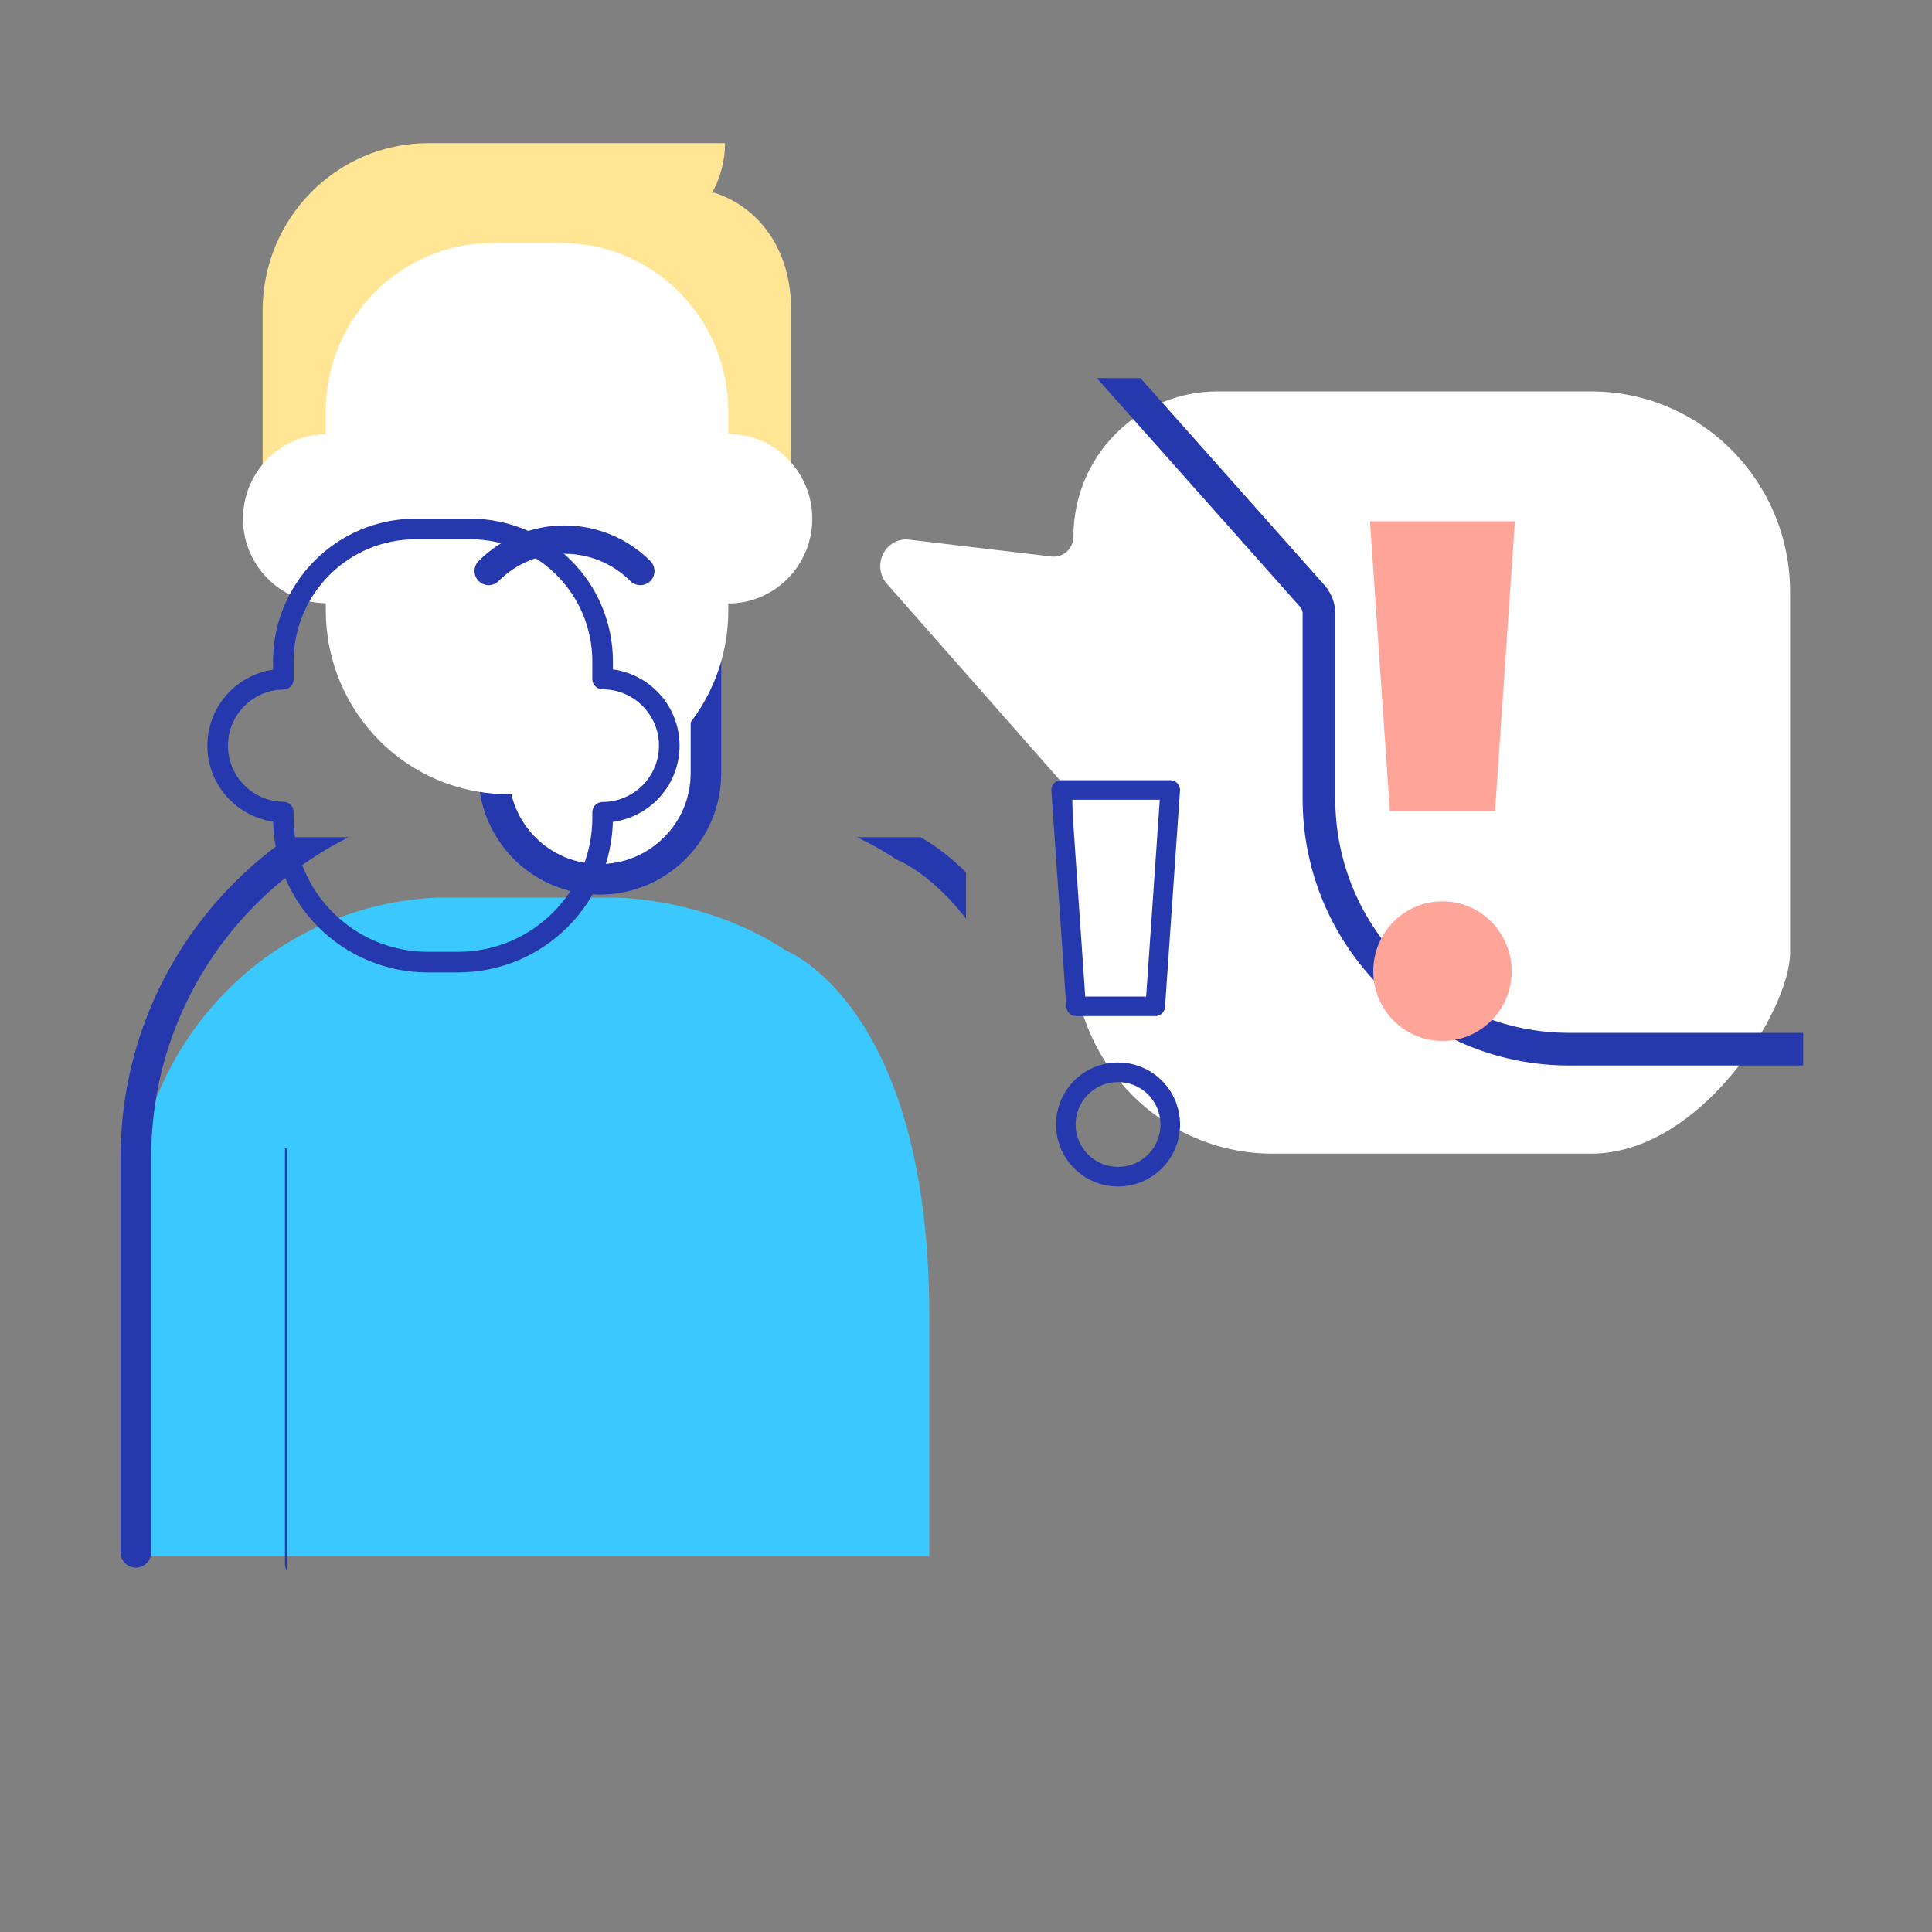 <svg xmlns="http://www.w3.org/2000/svg" xmlns:xlink="http://www.w3.org/1999/xlink" width="40" zoomAndPan="magnify" viewBox="0 0 30 30" height="40" preserveAspectRatio="xMidYMid meet" version="1.0"><rect x="0" y="0" width="30" height="30" fill="#808080" stroke="none"/><defs><clipPath id="6a0b601824"><path d="M 2 13 L 15 13 L 15 24.516 L 2 24.516 Z M 2 13 " clip-rule="nonzero"/></clipPath><clipPath id="cfddeee32f"><path d="M 1.871 13 L 15 13 L 15 24.516 L 1.871 24.516 Z M 1.871 13 " clip-rule="nonzero"/></clipPath><clipPath id="bf6d7bf657"><path d="M 12 17.832 L 12.414 17.832 L 12.414 24.516 L 12 24.516 Z M 12 17.832 " clip-rule="nonzero"/></clipPath><clipPath id="96db6d8628"><path d="M 4.039 17.832 L 4.453 17.832 L 4.453 24.516 L 4.039 24.516 Z M 4.039 17.832 " clip-rule="nonzero"/></clipPath><clipPath id="c174287f04"><path d="M 4 2.023 L 13 2.023 L 13 8 L 4 8 Z M 4 2.023 " clip-rule="nonzero"/></clipPath><clipPath id="5c9fc35962"><path d="M 3 2.023 L 13 2.023 L 13 8 L 3 8 Z M 3 2.023 " clip-rule="nonzero"/></clipPath><clipPath id="ea56a4604c"><path d="M 13.457 5.871 L 28 5.871 L 28 18.125 L 13.457 18.125 Z M 13.457 5.871 " clip-rule="nonzero"/></clipPath></defs><g clip-path="url(#6a0b601824)"><path fill="#3bc8ff" d="M 2.074 24.164 L 2.074 18.906 C 2.074 16.23 4.168 14.047 6.793 13.938 L 9.586 13.938 C 10.512 13.977 11.473 14.273 12.207 14.762 C 12.207 14.762 14.43 15.609 14.43 20.438 L 14.43 24.164 " fill-opacity="1" fill-rule="nonzero"/></g><g clip-path="url(#cfddeee32f)"><path stroke-linecap="round" transform="matrix(0.001, 0, 0, -0.001, 1.871, 24.515)" fill="none" stroke-linejoin="round" d="M 239.022 409.818 L 239.022 6541.941 C 239.022 9662.672 2703.777 12209.371 5793.917 12336.934 L 9081.789 12336.934 C 10171.616 12291.376 11302.828 11945.134 12167.331 11375.658 C 12167.331 11375.658 14783.834 10387.046 14783.834 4756.063 L 14783.834 409.818 " stroke="#2538ad" stroke-width="474.628" stroke-opacity="1" stroke-miterlimit="10"/></g><g clip-path="url(#bf6d7bf657)"><path stroke-linecap="round" transform="matrix(0.001, 0, 0, -0.001, 1.871, 24.515)" fill="none" stroke-linejoin="round" d="M 12162.733 236.697 L 12162.733 7553.332 " stroke="#2538ad" stroke-width="474.628" stroke-opacity="1" stroke-miterlimit="10"/></g><g clip-path="url(#96db6d8628)"><path stroke-linecap="round" transform="matrix(0.001, 0, 0, -0.001, 1.871, 24.515)" fill="none" stroke-linejoin="round" d="M 2791.147 7553.332 L 2791.147 236.697 " stroke="#2538ad" stroke-width="474.628" stroke-opacity="1" stroke-miterlimit="10"/></g><path stroke-linecap="round" transform="matrix(0.001, 0, 0, -0.001, 1.871, 24.515)" fill-opacity="1" fill="#ffffff" fill-rule="nonzero" stroke-linejoin="round" d="M 9090.986 14478.166 L 9090.986 12510.055 C 9090.986 11598.892 8350.64 10860.851 7440.152 10860.851 C 6529.665 10860.851 5793.917 11598.892 5793.917 12510.055 L 5793.917 14469.054 " stroke="#2538ad" stroke-width="474.628" stroke-opacity="1" stroke-miterlimit="10"/><g clip-path="url(#c174287f04)"><path fill="#ffe594" d="M 11.09 2.992 L 11.055 2.996 C 11.184 2.77 11.258 2.504 11.258 2.223 L 6.652 2.223 C 5.23 2.223 4.078 3.387 4.078 4.824 L 4.078 7.211 L 7.535 7.582 L 8.852 7.582 L 9.586 7.211 L 12.285 7.184 L 12.285 4.816 C 12.285 3.867 11.781 3.215 11.09 2.992 " fill-opacity="1" fill-rule="nonzero"/></g><g clip-path="url(#5c9fc35962)"><path stroke-linecap="round" transform="matrix(0.001, 0, 0, -0.001, 1.871, 24.515)" fill="none" stroke-linejoin="round" d="M 6803.876 15738.132 L 6777.929 15735.276 C 6873.068 15903.798 6927.846 16095.171 6927.846 16300.825 L 3528.761 16300.825 C 2479.34 16300.825 1628.848 15449.645 1628.848 14398.523 L 1628.848 12653.319 L 4180.324 12381.969 L 5151.903 12381.969 L 5693.912 12653.319 L 7686.081 12673.313 L 7686.081 14407.092 C 7686.081 15098.319 7314.171 15578.179 6803.876 15738.132 Z M 6803.876 15738.132 " stroke="#2538ad" stroke-width="297.578" stroke-opacity="1" stroke-miterlimit="10"/></g><path fill="#ffffff" d="M 11.309 6.738 L 11.309 6.391 C 11.309 4.945 10.148 3.773 8.719 3.773 L 7.648 3.773 C 6.219 3.773 5.059 4.945 5.059 6.391 L 5.059 6.742 C 4.348 6.75 3.773 7.336 3.773 8.055 C 3.773 8.773 4.348 9.359 5.059 9.367 L 5.059 9.477 C 5.059 11.055 6.324 12.332 7.891 12.332 L 8.477 12.332 C 10.043 12.332 11.309 11.055 11.309 9.477 L 11.309 9.371 C 12.027 9.371 12.613 8.781 12.613 8.055 C 12.613 7.328 12.027 6.738 11.309 6.738 " fill-opacity="1" fill-rule="nonzero"/><path stroke-linecap="round" transform="matrix(0.001, 0, 0, -0.001, 1.871, 24.515)" fill="none" stroke-linejoin="round" d="M 7486.316 13971.223 L 7486.316 14244.449 C 7486.316 15380.332 6566.012 16301.319 5431.9 16301.319 L 4582.865 16301.319 C 3448.752 16301.319 2528.448 15380.332 2528.448 14244.449 L 2528.448 13968.153 C 1964.491 13962.013 1508.987 13501.52 1508.987 12936.649 C 1508.987 12371.777 1964.491 11911.284 2528.448 11905.144 L 2528.448 11819.185 C 2528.448 10578.924 3532.416 9575.049 4774.982 9575.049 L 5239.782 9575.049 C 6482.348 9575.049 7486.316 10578.924 7486.316 11819.185 L 7486.316 11902.074 C 8056.471 11902.074 8521.271 12365.637 8521.271 12936.649 C 8521.271 13507.66 8056.471 13971.223 7486.316 13971.223 Z M 7486.316 13971.223 " stroke="#2538ad" stroke-width="319.83" stroke-opacity="1" stroke-miterlimit="10"/><path stroke-linecap="round" transform="matrix(0.001, 0, 0, -0.001, 1.871, 24.515)" fill="none" stroke-linejoin="round" d="M 5716.524 15648.677 C 6364.009 16298.603 7420.432 16298.603 8072.177 15648.677 " stroke="#2538ad" stroke-width="439.653" stroke-opacity="1" stroke-miterlimit="10"/><path fill="#ffffff" d="M 27.797 14.793 L 27.797 9.195 C 27.797 7.473 26.414 6.078 24.707 6.078 L 18.902 6.078 C 17.668 6.078 16.668 7.086 16.668 8.332 C 16.668 8.52 16.508 8.664 16.324 8.641 L 14.078 8.375 C 13.727 8.375 13.539 8.793 13.77 9.062 L 16.594 12.27 C 16.641 12.328 16.668 12.402 16.668 12.477 L 16.668 14.793 C 16.668 16.516 18.055 17.914 19.762 17.914 L 24.707 17.914 C 26.414 17.914 27.797 15.68 27.797 14.793 " fill-opacity="1" fill-rule="nonzero"/><g clip-path="url(#ea56a4604c)"><path stroke-linecap="round" transform="matrix(0.002, 0, 0, -0.002, 1.871, 24.515)" fill="none" stroke-linejoin="round" d="M 16298.872 6055.654 L 16298.872 9542.158 C 16298.872 10615.116 15429.531 11483.701 14356.361 11483.701 L 10707.092 11483.701 C 9931.069 11483.701 9304.849 10855.984 9304.849 10079.854 C 9304.849 9963.069 9201.707 9873.048 9086.286 9887.646 L 7674.22 10053.091 C 7453.201 10053.091 7335.324 9792.758 7480.214 9624.881 L 9255.733 7627.379 C 9285.203 7590.884 9304.849 7544.657 9304.849 7498.429 L 9304.849 6055.654 C 9304.849 4982.696 10174.19 4111.678 11247.36 4111.678 L 14356.361 4111.678 C 15429.531 4111.678 16298.872 5503.361 16298.872 6055.654 Z M 16298.872 6055.654 " stroke="#2538ad" stroke-width="253.475" stroke-opacity="1" stroke-miterlimit="10"/></g><path fill="#fea499" d="M 23.473 15.082 C 23.473 15.68 22.992 16.164 22.398 16.164 C 21.805 16.164 21.324 15.68 21.324 15.082 C 21.324 14.48 21.805 13.996 22.398 13.996 C 22.992 13.996 23.473 14.48 23.473 15.082 " fill-opacity="1" fill-rule="nonzero"/><path stroke-linecap="round" transform="matrix(0.001, 0, 0, -0.001, 1.871, 24.515)" fill="none" stroke-linejoin="round" d="M 16300.759 7052.616 C 16300.759 6605.796 15938.191 6243.668 15490.139 6243.668 C 15042.088 6243.668 14679.52 6605.796 14679.52 7052.616 C 14679.52 7502.357 15042.088 7864.485 15490.139 7864.485 C 15938.191 7864.485 16300.759 7502.357 16300.759 7052.616 Z M 16300.759 7052.616 " stroke="#2538ad" stroke-width="304.238" stroke-opacity="1" stroke-miterlimit="10"/><path fill="#fea499" d="M 23.215 12.598 L 21.582 12.598 L 21.273 8.094 L 23.523 8.094 L 23.215 12.598 " fill-opacity="1" fill-rule="nonzero"/><path stroke-linecap="round" transform="matrix(0.001, 0, 0, -0.001, 1.871, 24.515)" fill="none" stroke-linejoin="round" d="M 16068.099 8888.902 L 14838.873 8888.902 L 14606.555 12248.147 L 16300.417 12248.147 Z M 16068.099 8888.902 " stroke="#2538ad" stroke-width="303.523" stroke-opacity="1" stroke-miterlimit="10"/></svg>